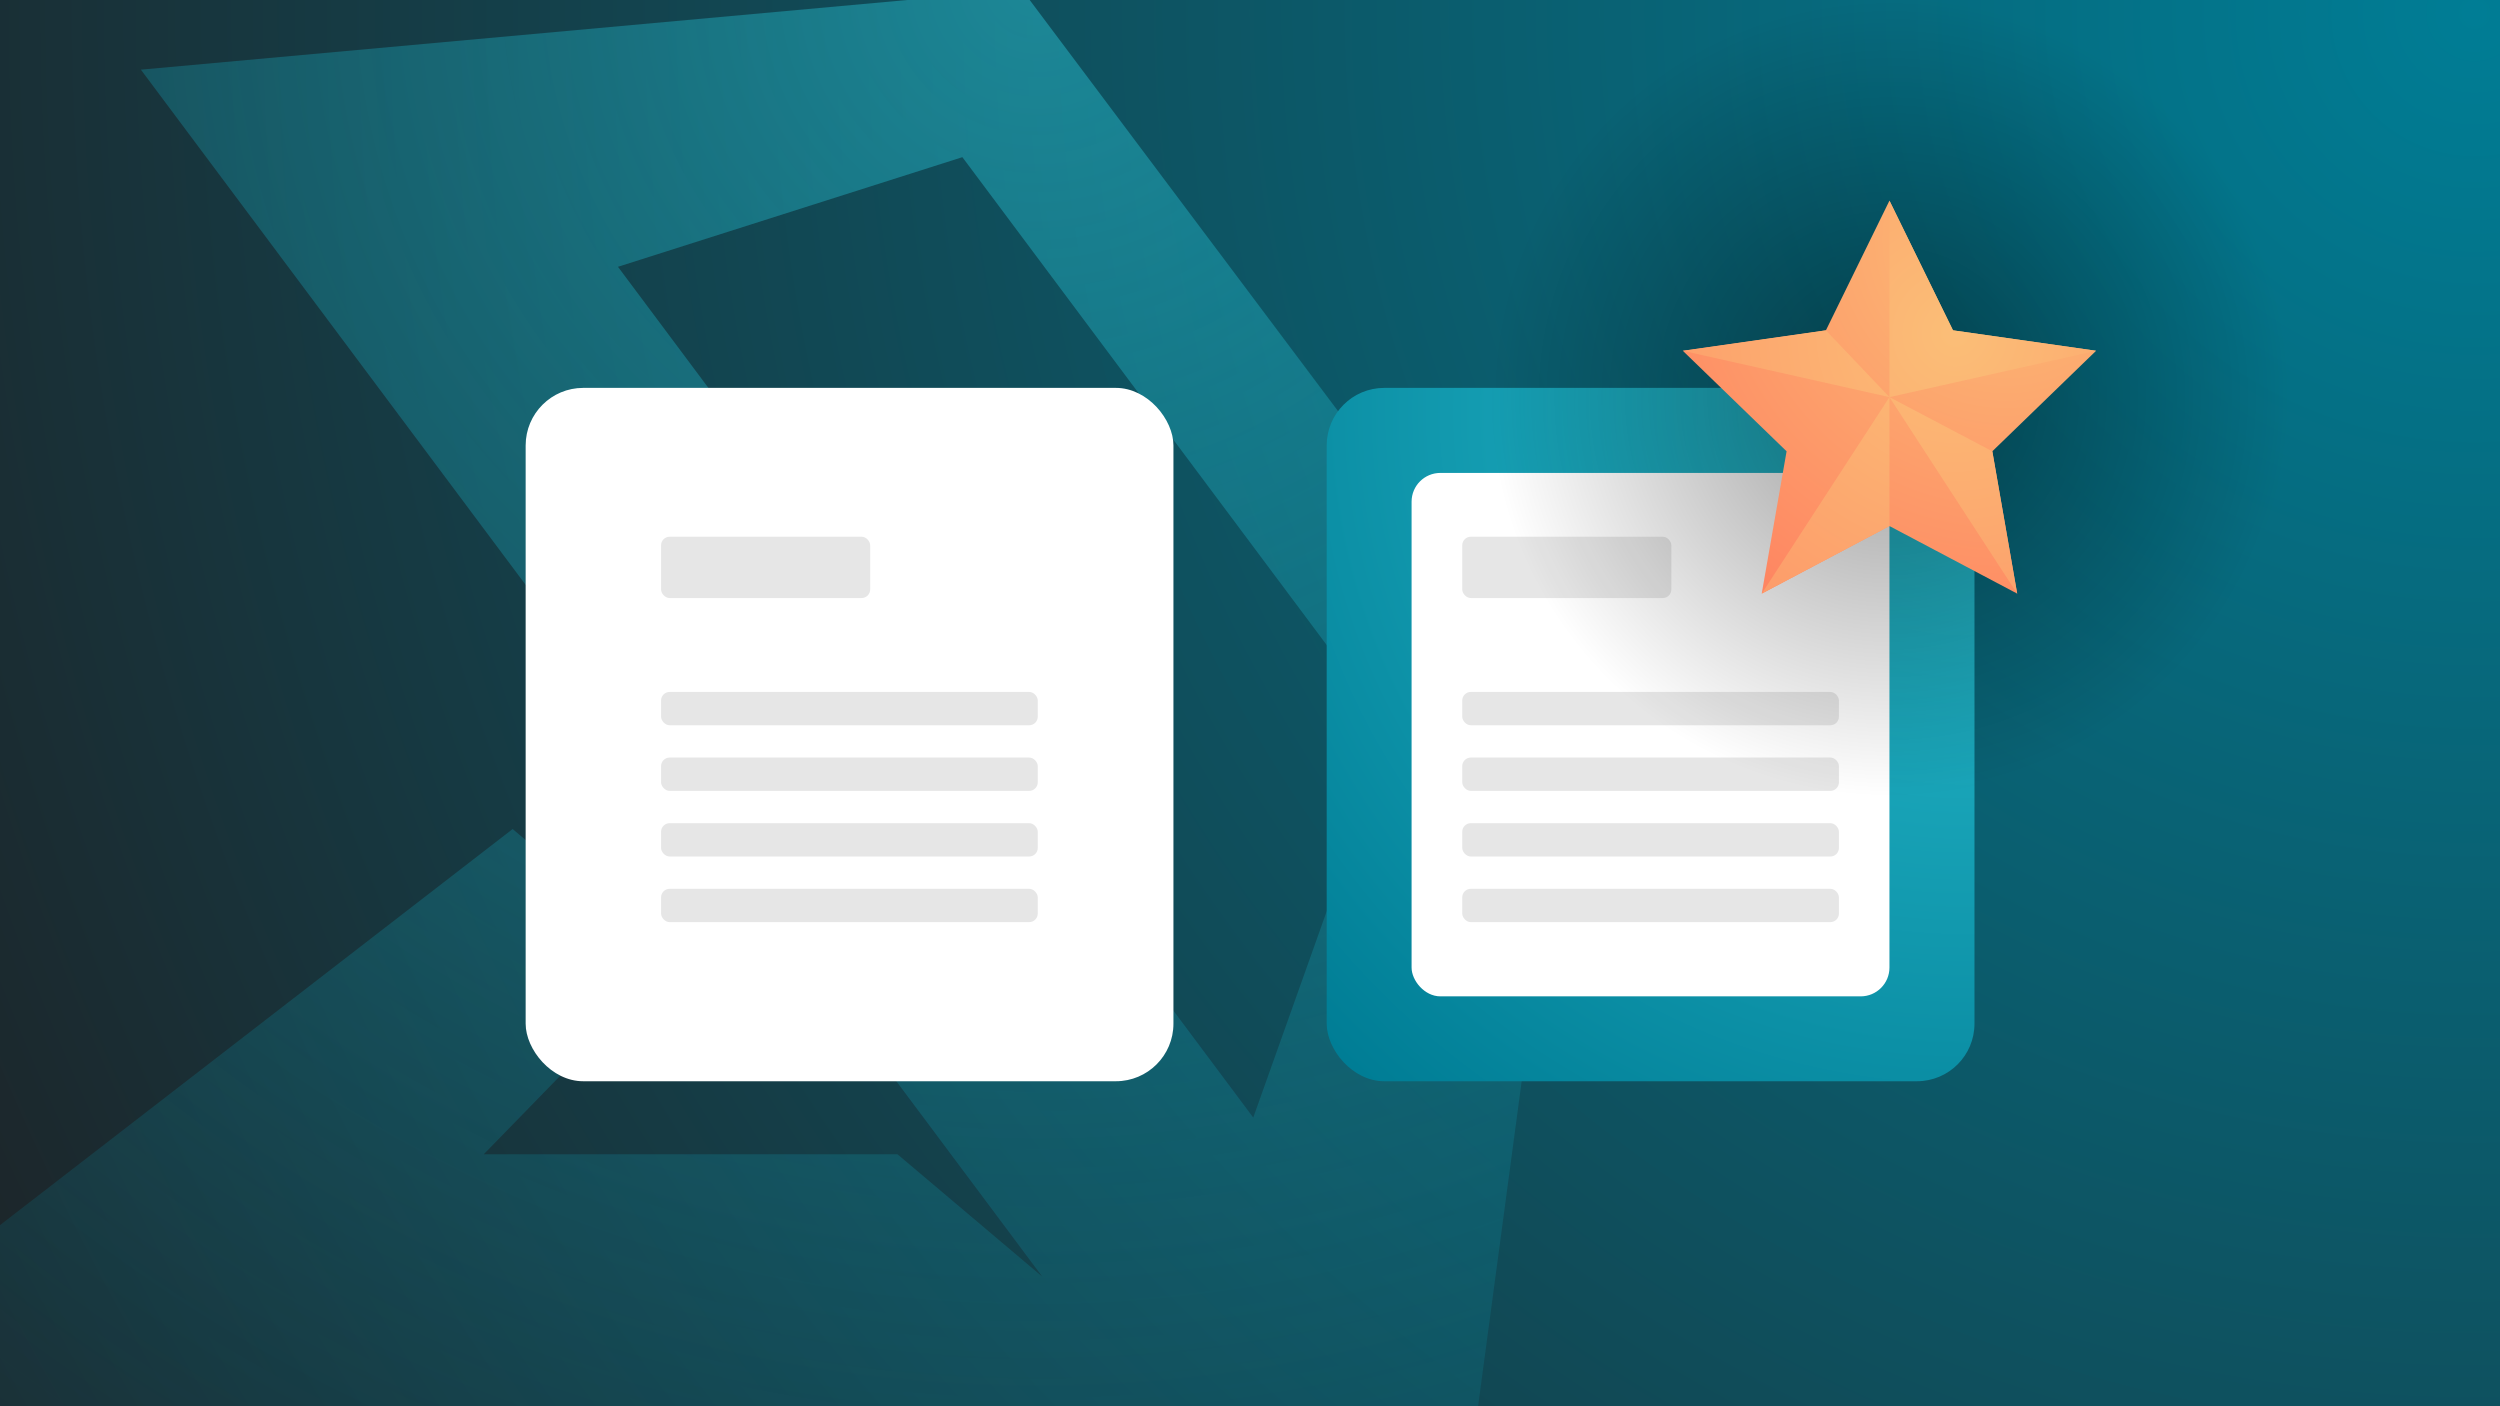 <?xml version="1.0" encoding="UTF-8"?> <svg xmlns="http://www.w3.org/2000/svg" xmlns:xlink="http://www.w3.org/1999/xlink" version="1.1" viewBox="0 0 1920 1080"><rect x="0" y="0" width="1920" height="1080" fill="#333333" stroke="none"/><defs><style> .cls-1 { fill: url(#radial-gradient-6); } .cls-2 { fill: url(#radial-gradient-5); } .cls-3 { fill: url(#radial-gradient-4); } .cls-4 { fill: url(#radial-gradient-3); } .cls-5 { fill: url(#radial-gradient-2); } .cls-6 { fill: #e6e6e6; } .cls-7 { fill: url(#radial-gradient); } .cls-8 { fill: #fff; } </style><radialGradient id="radial-gradient" cx="1900.4" cy="1070" fx="1900.4" fy="1070" r="2174.8" gradientTransform="translate(0 1080) scale(1 -1)" gradientUnits="userSpaceOnUse"><stop offset="0" stop-color="#007d95"></stop><stop offset="1" stop-color="#1d2428"></stop></radialGradient><radialGradient id="radial-gradient-2" cx="796.6" cy="-14" fx="796.6" fy="-14" r="1499.1" gradientUnits="userSpaceOnUse"><stop offset="0" stop-color="#2abfd0" stop-opacity=".5"></stop><stop offset="1" stop-color="#007d95" stop-opacity=".1"></stop></radialGradient><radialGradient id="radial-gradient-3" cx="1507" cy="764.2" fx="1507" fy="764.2" r="688.2" gradientTransform="translate(0 1080) scale(1 -1)" gradientUnits="userSpaceOnUse"><stop offset="0" stop-color="#2abfd0"></stop><stop offset="1" stop-color="#007d95"></stop></radialGradient><radialGradient id="radial-gradient-4" cx="1451.1" cy="305" fx="1451.1" fy="305" r="307" gradientUnits="userSpaceOnUse"><stop offset="0" stop-color="#000" stop-opacity=".4"></stop><stop offset="1" stop-color="#000" stop-opacity="0"></stop></radialGradient><radialGradient id="radial-gradient-5" cx="1540.8" cy="896.1" fx="1540.8" fy="896.1" r="380.3" gradientTransform="translate(0 1080) scale(1 -1)" gradientUnits="userSpaceOnUse"><stop offset="0" stop-color="#fbbe77"></stop><stop offset="1" stop-color="#ff7c5e"></stop></radialGradient><radialGradient id="radial-gradient-6" cx="1501.5" cy="824.2" fx="1501.5" fy="824.2" r="484.8" gradientTransform="translate(0 1080) scale(1 -1)" gradientUnits="userSpaceOnUse"><stop offset="0" stop-color="#fbbe77"></stop><stop offset="1" stop-color="#ff7c5e"></stop></radialGradient></defs><g><g id="Layer_1"><rect class="cls-7" x="-5" y="-5" width="1930" height="1090"></rect><path class="cls-5" d="M-190.3,1088h1324.4s71.7-534.7,71.7-534.7L784.8-8,108.2,53.5l692.3,927-111.2-94h-317.8s143.5-147.3,143.5-147.3l-121.3-102.5-584.1,451.3ZM962.5,858.3L474.6,204.9l264.5-84.2,329.1,440.7-105.7,296.9Z"></path><g><rect class="cls-4" x="1018.9" y="297.9" width="497.5" height="532.5" rx="44.2" ry="44.2"></rect><rect class="cls-8" x="1084.1" y="363.2" width="367" height="402" rx="22.1" ry="22.1"></rect><rect class="cls-6" x="1123" y="412.2" width="160.6" height="47.1" rx="6.6" ry="6.6"></rect><rect class="cls-6" x="1123" y="682.6" width="289.3" height="25.6" rx="6.6" ry="6.6"></rect><rect class="cls-6" x="1123" y="632.2" width="289.3" height="25.6" rx="6.6" ry="6.6"></rect><rect class="cls-6" x="1123" y="581.8" width="289.3" height="25.6" rx="6.6" ry="6.6"></rect><rect class="cls-6" x="1123" y="531.4" width="289.3" height="25.6" rx="6.6" ry="6.6"></rect></g><g><rect class="cls-8" x="403.7" y="297.9" width="497.5" height="532.5" rx="44.2" ry="44.2"></rect><g><rect class="cls-6" x="507.7" y="412.2" width="160.6" height="47.1" rx="6.6" ry="6.6"></rect><rect class="cls-6" x="507.7" y="682.6" width="289.3" height="25.6" rx="6.6" ry="6.6"></rect><rect class="cls-6" x="507.7" y="632.2" width="289.3" height="25.6" rx="6.6" ry="6.6"></rect><rect class="cls-6" x="507.7" y="581.8" width="289.3" height="25.6" rx="6.6" ry="6.6"></rect><rect class="cls-6" x="507.7" y="531.4" width="289.3" height="25.6" rx="6.6" ry="6.6"></rect></g></g><circle class="cls-3" cx="1451.1" cy="305" r="307"></circle><g><polygon class="cls-2" points="1451.1 154.1 1499.9 253.7 1609.8 269.4 1530.1 346.6 1549.2 455.9 1451.1 404 1353 455.9 1372.1 346.6 1292.4 269.4 1402.3 253.7 1451.1 154.1"></polygon><polygon class="cls-1" points="1451.1 154.1 1499.9 253.7 1609.8 269.4 1451.1 305 1530.1 346.6 1549.2 455.9 1451.1 305 1451.1 404 1353 455.9 1451.1 305 1292.4 269.4 1402.3 253.7 1451.1 305 1451.1 154.1"></polygon></g></g></g></svg> 